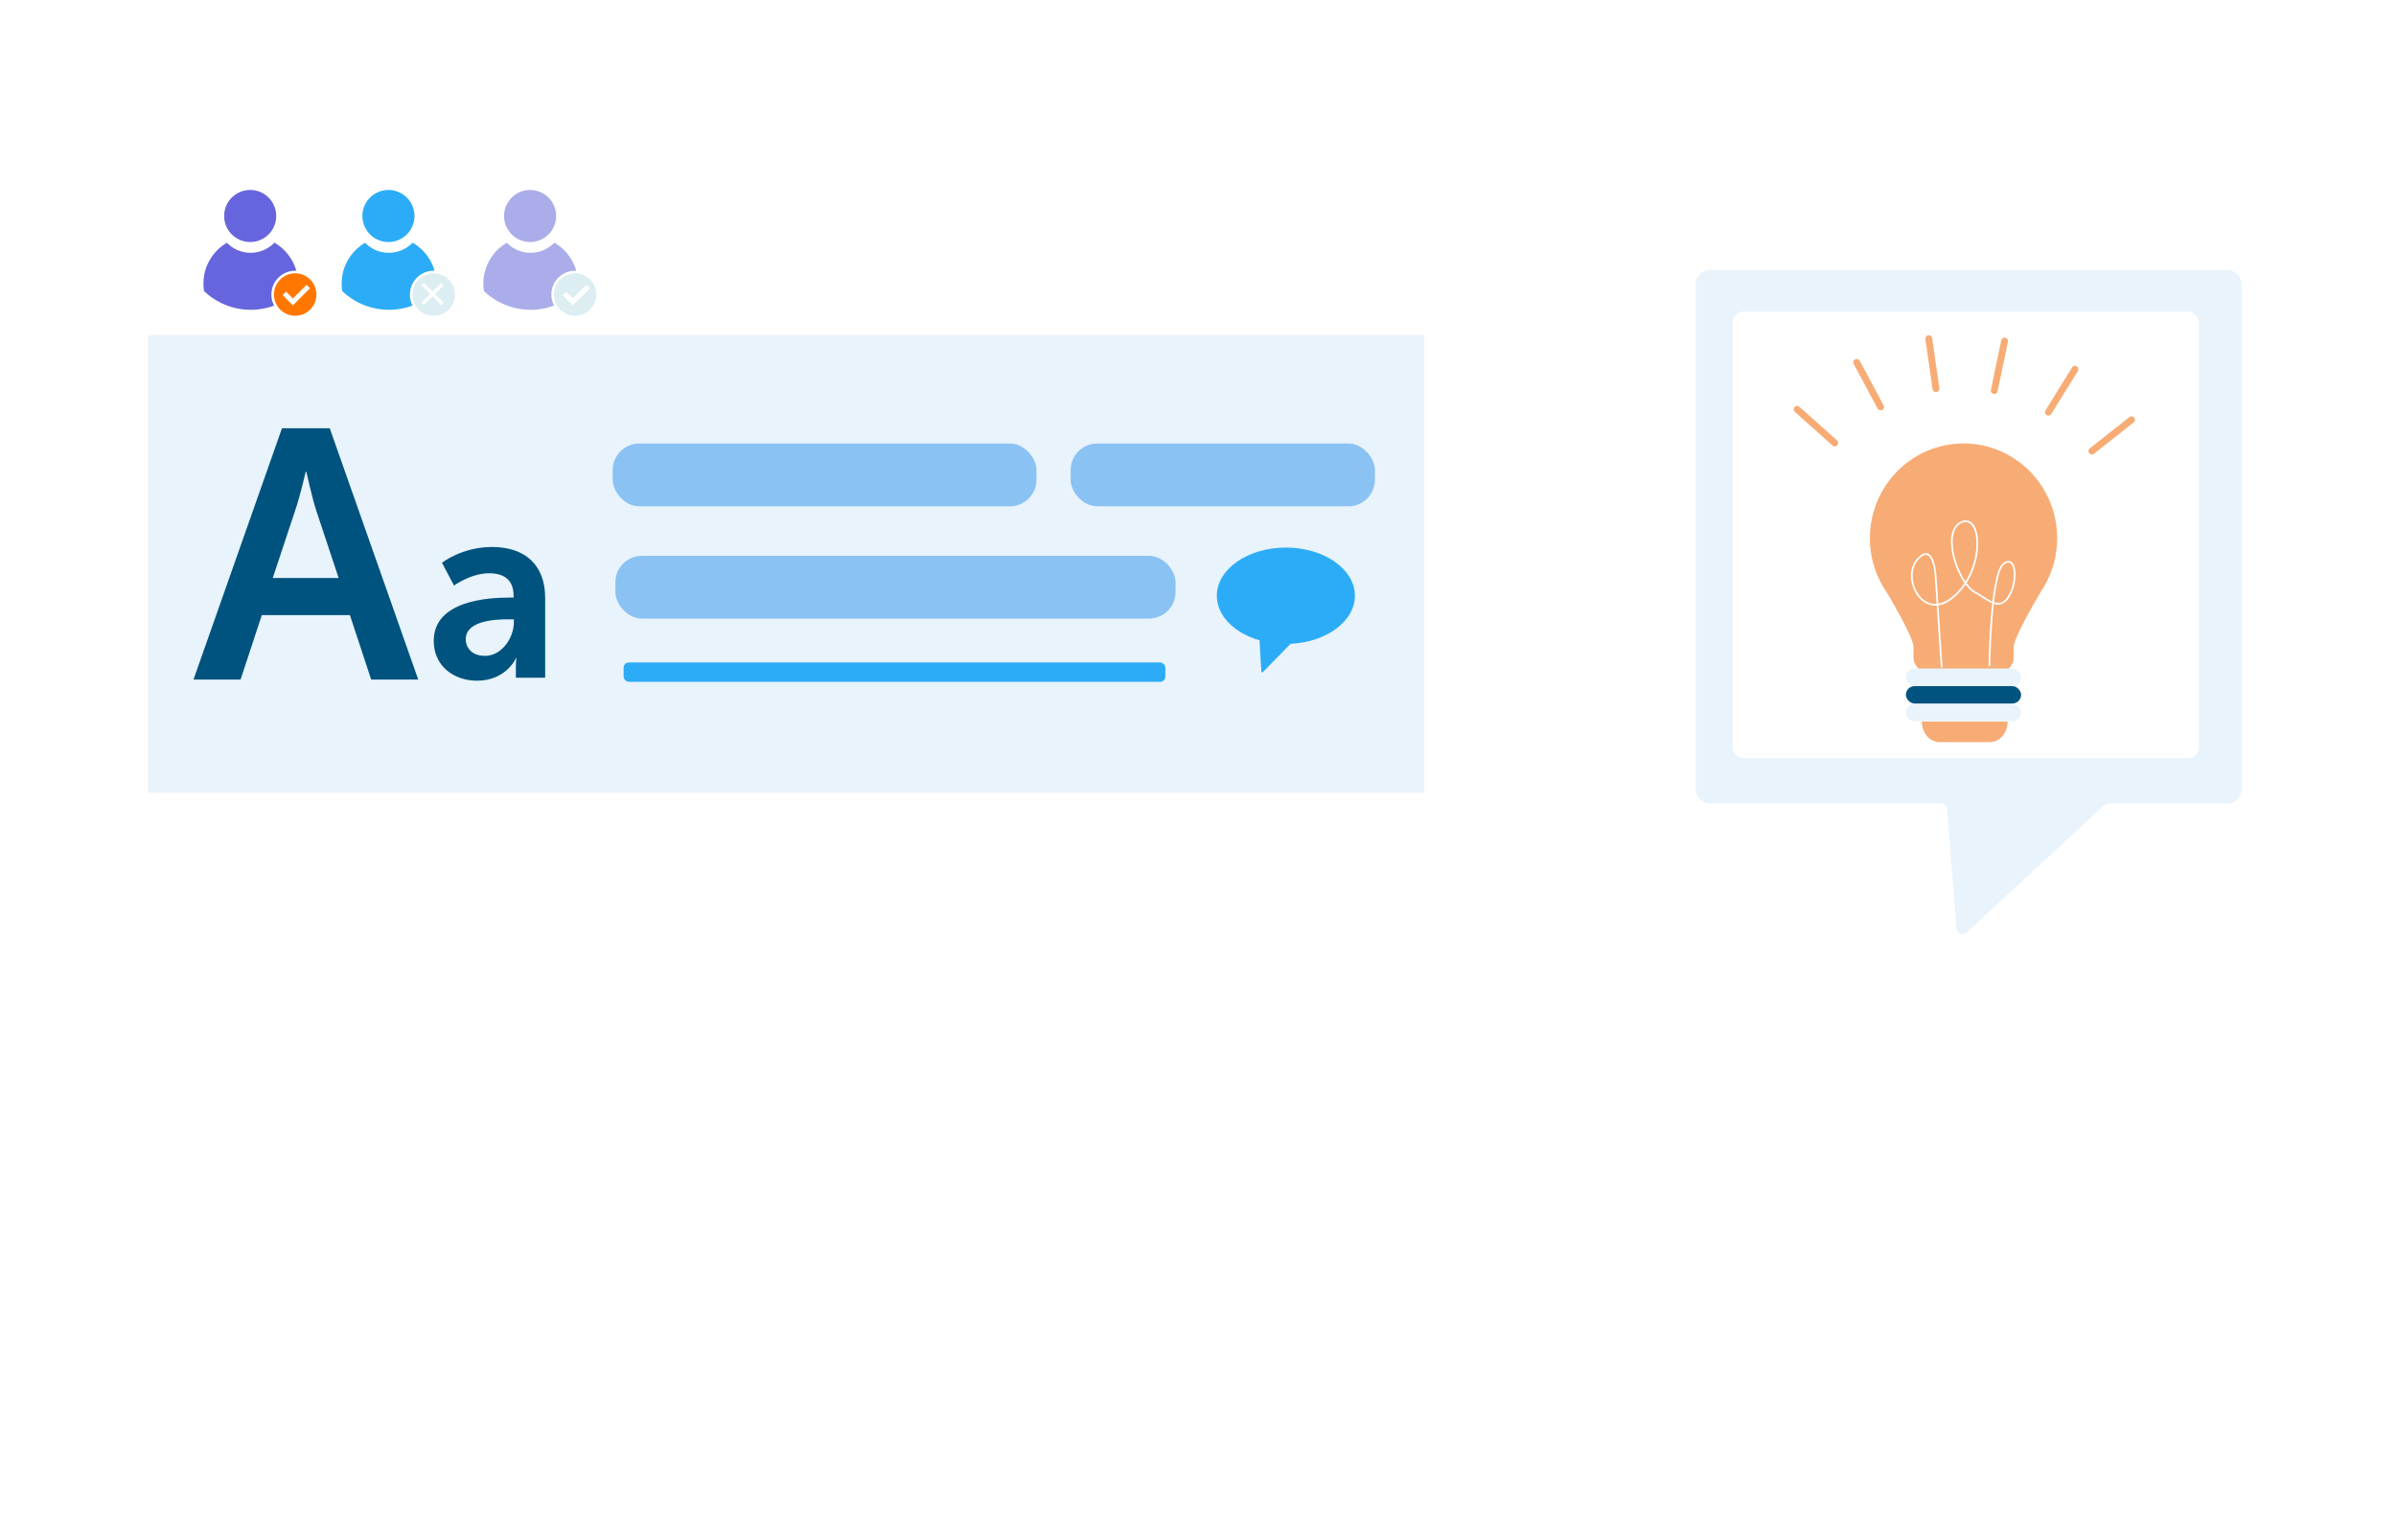 <?xml version="1.0" encoding="UTF-8"?>
<svg id="Layer_1" data-name="Layer 1" xmlns="http://www.w3.org/2000/svg" xmlns:xlink="http://www.w3.org/1999/xlink" viewBox="0 0 700 450">
  <defs>
    <style>
      .cls-1 {
        filter: url(#outer-glow-2);
      }

      .cls-1, .cls-2 {
        fill: #fff;
      }

      .cls-3 {
        filter: url(#outer-glow-1);
      }

      .cls-3, .cls-4 {
        fill: #e8f3fb;
      }

      .cls-5 {
        fill: #f7ac75;
      }

      .cls-6 {
        fill: #00537e;
      }

      .cls-7 {
        fill: #6765dd;
      }

      .cls-8 {
        fill: #8bc2f4;
      }

      .cls-9 {
        fill: #abadea;
      }

      .cls-10 {
        fill: #2cacf6;
      }

      .cls-11, .cls-12, .cls-13, .cls-14, .cls-15 {
        stroke-miterlimit: 10;
      }

      .cls-11, .cls-12, .cls-15 {
        fill: none;
      }

      .cls-11, .cls-13, .cls-14, .cls-15 {
        stroke: #fff;
      }

      .cls-12 {
        stroke: #f7ac75;
        stroke-linecap: round;
        stroke-width: 2px;
      }

      .cls-13 {
        fill: #f70;
      }

      .cls-13, .cls-14 {
        stroke-width: .75px;
      }

      .cls-14 {
        fill: #dceef1;
      }

      .cls-15 {
        stroke-width: .5px;
      }
    </style>
    <filter id="outer-glow-1" filterUnits="userSpaceOnUse">
      <feOffset dx="0" dy="0"/>
      <feGaussianBlur result="blur" stdDeviation="4.74"/>
      <feFlood flood-color="#918ef2" flood-opacity=".25"/>
      <feComposite in2="blur" operator="in"/>
      <feComposite in="SourceGraphic"/>
    </filter>
    <filter id="outer-glow-2" filterUnits="userSpaceOnUse">
      <feOffset dx="0" dy="0"/>
      <feGaussianBlur result="blur-2" stdDeviation="4.74"/>
      <feFlood flood-color="#918ef2" flood-opacity=".25"/>
      <feComposite in2="blur-2" operator="in"/>
      <feComposite in="SourceGraphic"/>
    </filter>
  </defs>
  <path class="cls-3" d="M499.61,78.9h151.08c2.31,0,4.18,1.87,4.18,4.18V230.58c0,2.31-1.87,4.18-4.18,4.18h-34.67c-.43,0-.85,.15-1.19,.41l-39.82,36.87c-.28,.44-.68,.72-1.12,.85-1.23,.37-2.41-.75-2.31-2.02l-2.72-34.04c.09-1.12-.79-2.07-1.91-2.07h-67.35c-2.31,0-4.18-1.87-4.18-4.18V83.08c0-2.31,1.87-4.18,4.18-4.18Z"/>
  <rect class="cls-2" x="506.15" y="91.01" width="136.27" height="130.59" rx="3.22" ry="3.22"/>
  <g>
    <line class="cls-12" x1="598.45" y1="120.42" x2="606.22" y2="107.88"/>
    <line class="cls-12" x1="582.63" y1="114.1" x2="585.65" y2="99.65"/>
    <line class="cls-12" x1="611.15" y1="131.78" x2="622.74" y2="122.65"/>
    <line class="cls-12" x1="565.6" y1="113.56" x2="563.5" y2="98.96"/>
    <line class="cls-12" x1="549.42" y1="118.89" x2="542.45" y2="105.88"/>
    <line class="cls-12" x1="536.03" y1="129.42" x2="525.03" y2="119.59"/>
  </g>
  <g>
    <path class="cls-5" d="M597.77,170.34h-.01c2.07-3.89,3.25-8.35,3.25-13.08,0-15.29-12.25-27.69-27.36-27.69s-27.36,12.4-27.36,27.69c0,6.01,1.9,11.56,5.11,16.1,2.44,4.14,6.6,11.45,7.52,14.83,.34,1.26-.1,3.96,.27,5.22,.2,.66,1.56,2.29,1.56,2.29h25.86s1.36-1.62,1.56-2.29c.37-1.25-.07-3.96,.27-5.22,.97-3.53,5.47-11.37,7.85-15.38,.51-.76,.99-1.55,1.43-2.37,.04-.06,.06-.1,.06-.1Z"/>
    <path class="cls-5" d="M586.55,210.82h0c0,3.32-2.32,6.01-5.19,6.01h-14.71c-2.87,0-5.19-2.69-5.19-6.01"/>
  </g>
  <rect class="cls-4" x="556.81" y="195.32" width="33.66" height="5.08" rx="2.54" ry="2.54"/>
  <rect class="cls-4" x="556.81" y="205.62" width="33.66" height="5.08" rx="2.54" ry="2.54"/>
  <rect class="cls-6" x="556.81" y="200.47" width="33.66" height="5.08" rx="2.54" ry="2.54"/>
  <path class="cls-15" d="M567.27,194.99l-1.39-20.89-.35-5.22s-.35-10.79-5.22-5.57c-4.88,5.22,1.04,17.76,9.4,11.84,10.19-7.22,9.75-25.07,3.48-22.63-6.27,2.44-1.38,17.71,3.83,20.54,3.83,2.09,6.96,5.57,9.75,1.39,2.79-4.18,2.44-12.54-1.39-9.75-3.83,2.79-4.18,29.95-4.18,29.95"/>
  <g>
    <path class="cls-1" d="M410.94,45.9H48.44c-2.86,0-5.17,2.3-5.17,5.13V240.56c0,2.83,2.32,5.13,5.17,5.13H326.11l65.98,44.45c1.03,1.6,3.42,1.52,4.34-.16l-13.03-44.3h27.54c2.86,0,5.17-2.3,5.17-5.13V51.03c0-2.83-2.32-5.13-5.17-5.13Z"/>
    <rect class="cls-4" x="43.27" y="97.91" width="372.85" height="133.72"/>
    <rect class="cls-8" x="179.78" y="162.4" width="163.67" height="18.34" rx="7.76" ry="7.76"/>
    <rect class="cls-10" x="182.2" y="193.56" width="158.26" height="5.65" rx="1.52" ry="1.52"/>
    <rect class="cls-8" x="179" y="129.59" width="123.81" height="18.34" rx="7.76" ry="7.76"/>
    <rect class="cls-8" x="312.79" y="129.59" width="88.9" height="18.34" rx="7.76" ry="7.76"/>
    <path class="cls-10" d="M395.84,174.07c0-7.78-9.03-14.08-20.17-14.08s-20.17,6.3-20.17,14.08c0,5.88,5.16,10.91,12.49,13.02,.1,2.56,.42,7.49,.53,9.15,.01,.22,.28,.31,.43,.15l8.09-8.28c10.5-.49,18.8-6.59,18.8-14.04Z"/>
  </g>
  <g>
    <circle class="cls-7" cx="73.09" cy="63.11" r="7.61"/>
    <path class="cls-7" d="M73.28,90.52c5.3-.01,10.11-2.12,13.65-5.53,.11-.71,.17-1.43,.16-2.16-.01-5.1-2.79-9.54-6.91-11.93-1.76,1.82-4.21,2.96-6.94,2.97-2.73,0-5.2-1.12-6.96-2.94-4.1,2.41-6.86,6.86-6.85,11.96,0,.74,.06,1.46,.18,2.16,3.56,3.39,8.37,5.48,13.67,5.46Z"/>
  </g>
  <g>
    <circle class="cls-10" cx="113.48" cy="63.11" r="7.61"/>
    <path class="cls-10" d="M113.66,90.52c5.3-.01,10.11-2.12,13.65-5.53,.11-.71,.17-1.43,.16-2.16-.01-5.1-2.79-9.54-6.91-11.93-1.76,1.82-4.21,2.96-6.94,2.97-2.73,0-5.2-1.12-6.96-2.94-4.1,2.41-6.86,6.86-6.85,11.96,0,.74,.06,1.46,.18,2.16,3.56,3.39,8.37,5.48,13.67,5.46Z"/>
  </g>
  <circle class="cls-13" cx="86.24" cy="86.06" r="6.58"/>
  <circle class="cls-14" cx="126.71" cy="86.06" r="6.58"/>
  <polygon class="cls-2" points="85.57 89.22 82.57 86.22 83.57 85.22 85.57 87.22 89.56 83.22 90.56 84.22 85.57 89.22"/>
  <g>
    <circle class="cls-9" cx="154.87" cy="63.11" r="7.61"/>
    <path class="cls-9" d="M155.06,90.52c5.3-.01,10.11-2.12,13.65-5.53,.11-.71,.17-1.43,.16-2.16-.01-5.1-2.79-9.54-6.91-11.93-1.76,1.82-4.21,2.96-6.94,2.97-2.73,0-5.2-1.12-6.96-2.94-4.1,2.41-6.86,6.86-6.85,11.96,0,.74,.06,1.46,.18,2.16,3.56,3.39,8.37,5.48,13.67,5.46Z"/>
  </g>
  <circle class="cls-14" cx="168.03" cy="86.06" r="6.58"/>
  <polygon class="cls-2" points="167.35 89.22 164.35 86.22 165.35 85.22 167.35 87.22 171.35 83.22 172.34 84.22 167.35 89.22"/>
  <g>
    <line class="cls-11" x1="123.5" y1="83.01" x2="129.25" y2="88.76"/>
    <line class="cls-11" x1="129.25" y1="83.01" x2="123.5" y2="88.76"/>
  </g>
  <g>
    <path class="cls-6" d="M102.24,179.73h-25.75l-6.21,18.82h-13.75l25.85-73.42h13.96l25.85,73.42h-13.75l-6.21-18.82Zm-12.93-41.88s-1.66,7.24-3.1,11.37l-6.52,19.65h19.24l-6.52-19.65c-1.35-4.14-2.9-11.37-2.9-11.37h-.21Z"/>
    <path class="cls-6" d="M148.81,174.59h1.24v-.51c0-4.9-3.07-6.58-7.17-6.58-5.34,0-10.24,3.59-10.24,3.59l-3.51-6.66s5.78-4.61,14.63-4.61c9.8,0,15.51,5.41,15.51,14.85v23.34h-8.56v-3.07c0-1.46,.15-2.63,.15-2.63h-.15c.07,0-2.85,6.58-11.34,6.58-6.66,0-12.65-4.17-12.65-11.63,0-11.85,16.02-12.65,22.09-12.65Zm-7.1,17.04c4.9,0,8.41-5.27,8.41-9.8v-.88h-1.61c-4.75,0-12.44,.66-12.44,5.85,0,2.49,1.83,4.83,5.63,4.83Z"/>
  </g>
</svg>